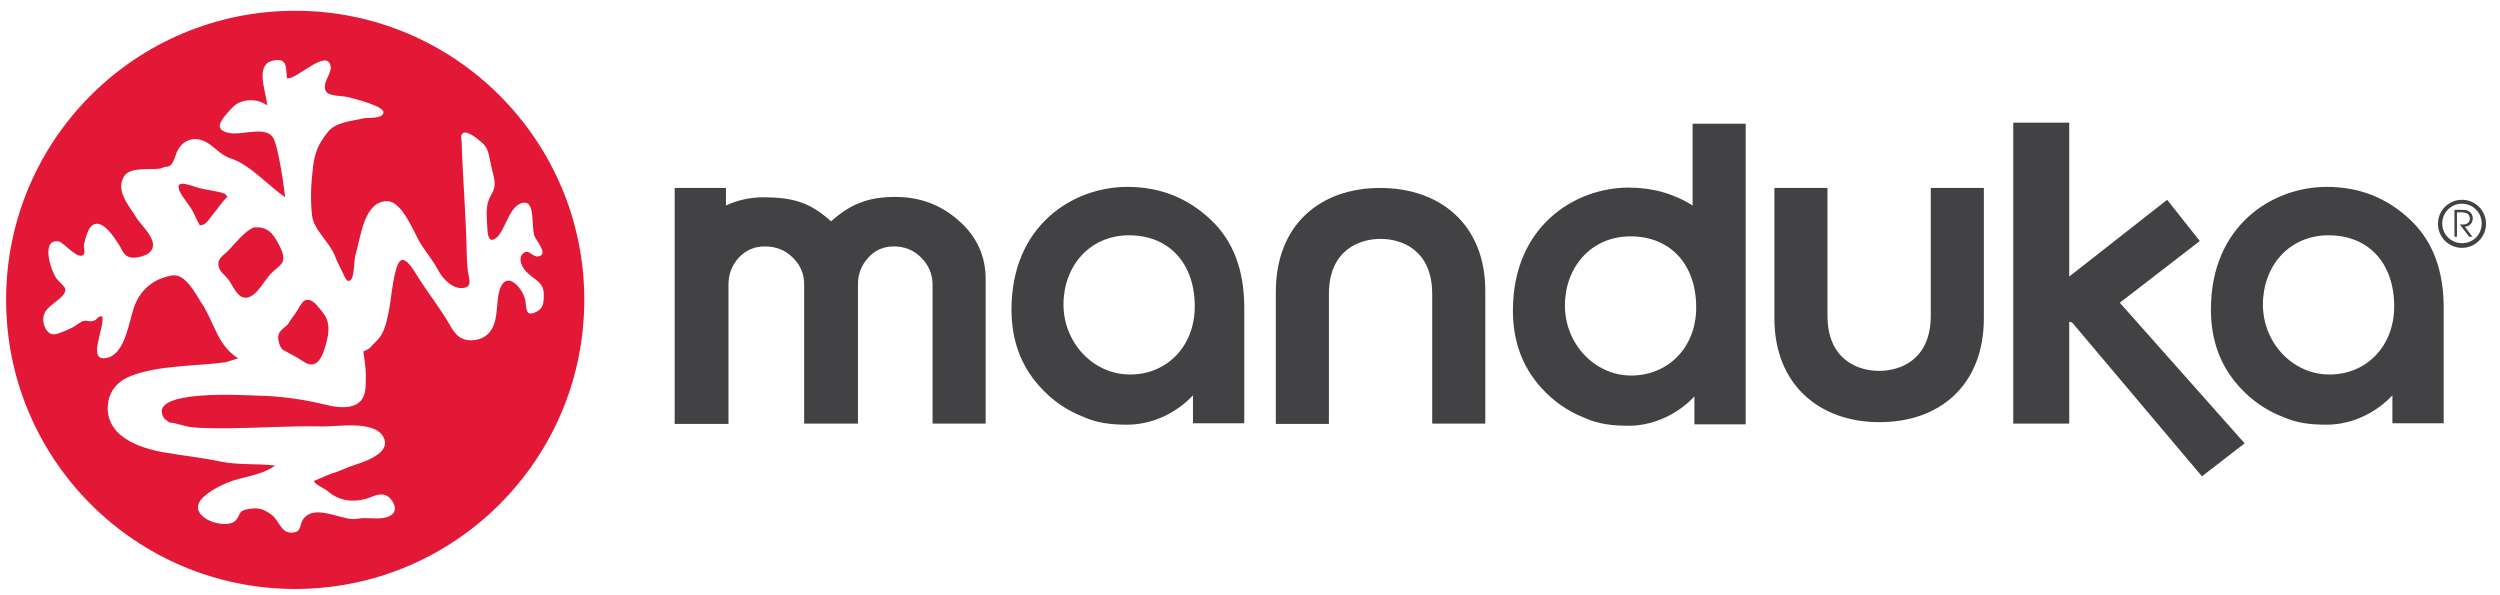 <?xml version="1.0" encoding="utf-8"?>
<!-- Generator: Adobe Illustrator 19.1.0, SVG Export Plug-In . SVG Version: 6.00 Build 0)  -->
<svg version="1.1" id="Layer_1" xmlns="http://www.w3.org/2000/svg" xmlns:xlink="http://www.w3.org/1999/xlink" x="0px" y="0px"
	 viewBox="0 0 697 166" enable-background="new 0 0 697 166" xml:space="preserve">
<path fill="#E31837" d="M63.4,54.9c-1.4,1.2-2.7,3.3-3.9,4.7c-1,1.1-2.1,3.4-3.8,3.2c-0.9-1.4-1.5-3.3-2.5-4.8
	c-1-1.6-2.5-3.2-3.2-4.9c-1.4-3.5,3.8-1.1,5.4-0.7c2.4,0.6,4.9,0.8,7.3,1.6L63.4,54.9z M82.6,87c0.6-0.8,1.4-2.7,2.3-3.2
	c2.1-1,3.8,1.8,5,3.2c2.6,3.1,1.7,6.8,0.5,10.5c-1,3.1-2.7,5.4-5.8,3.3c-1.9-1.3-3.5-2-5.4-3.1c0,0-1.2-0.3-1.6-3
	c-0.4-2.7,2.1-3.3,2.8-4.5C81,89.1,81.9,88.1,82.6,87 M63.8,69.7c1.9-2,4.3-5.1,6.9-6.3l1.6,0c2.9,0.3,4.2,2.4,5.4,4.7
	c0.7,1.3,1.6,3.1,1.2,4.6c-0.3,1.2-2.3,2.5-3.3,3.5c-1.9,1.9-4,6.5-6.9,6.8c-2.7,0.2-3.8-3.7-5.3-5.4c-0.9-1.1-2.1-1.8-2.4-3.2
	C60.4,72,62.4,71.2,63.8,69.7 M92.2,18.5c-1-5.3-9.7,4-12.2,3.3c-0.2-1.3,0-3.7-1-4.6c-1-0.9-3.9-0.4-4.8,0.7
	c-2.3,2.6,0.1,8.4,0.3,11.5c-2.6-2-6.9-1.9-9.2,0.1c-1.1,1-3.7,3.8-4,5.2c-0.4,1.9,2.3,2.5,4,2.5c3.2,0.1,9.2-1.9,10.9,1.3
	c1.5,2.9,2.9,13.1,3.3,16.5c-4.6-3.2-9.8-9-14.8-10.7c-3.2-1-4.3-2.9-6.9-4.5c-3-1.8-6.3-1.2-8.1,1.8c-1,1.6-1.2,5.2-3.7,4.9
	L44.7,47c-2.8,0.4-8.3-0.5-10,2c-2.7,4,1.2,8.2,3.2,11.5c1.5,2.6,7.4,7.3,3.4,10.2c-1,0.7-3.4,1.3-4.7,1.1c-1.9-0.3-2.3-1.6-3.2-3.2
	c-1.5-2.4-5.5-8.8-8.3-5.1c-0.8,1.1-1.4,3.4-1.7,4.7c-0.1,0.7,0.4,2.2,0,2.7c-1.6,1.9-5.6-3.4-7.1-3.6c-5.1-0.7-2,8.5-0.5,10.4
	c1.8,2.2,3.5,2.6,1.6,4.8c-1.3,1.4-3.3,2.5-4.5,4c-1.2,1.5-1.1,4,0.2,5.7c1.3,1.7,2.8,0.9,4.4,0.3c0.9-0.3,1.8-0.8,2.7-1.2
	c0.7-0.3,2.4-1.7,3-1.8c1.5-0.3,1.5,0.4,3-0.1c1-0.3,0.9-1.3,2.3-1.2c0.9,2.9-4.7,13.2,1.6,11.5c5-1.4,5.9-10.6,7.5-14.7
	c1.8-4.5,5.5-7.4,10.4-8.2c3.7-0.6,6.5,5.1,8.2,7.7c3.6,5.4,4.3,11.7,10.2,15.4l-3.5,1.1c-8.2,1.1-18.6,0.8-26.4,3.8
	c-3.6,1.4-6,4.1-6.4,7.9c-0.9,8.9,8.7,12.2,15.5,13.4c5.2,0.9,10.8,1.5,16,2.6c4.9,1,10.2,0.5,15.1,1.1c-4.2,3-8.9,2.9-13.6,4.9
	c-2.4,1-7.7,3.7-7.9,6.5c-0.3,4.1,8.5,6.4,10.6,3.8c1.3-1.5,0.6-2.5,3-3c3-0.6,4.7-0.2,7,1.6c2.1,1.6,2.5,5,5.5,4.9
	c3.1-0.1,1.9-2.2,3.5-4.1c3-3.5,9.4,0,13.2,0.3c0.9,0.1,1.8-0.1,2.7-0.2c2.3-0.2,5.7,0.5,7.9-0.6c1.8-0.9,1.9-2.5,0.7-4.3
	c-1.5-2.2-3.5-2-5.6-1.1c-4.3,1.7-8.8,1.6-12.5-1.7c-1-0.8-3.3-1.6-3.7-2.7l4.7-2c1.9-0.5,3.5-1.3,5.3-2c2.9-1,11-3.2,9.7-7.5
	c-1.7-5.7-13.1-3.6-17.5-3.7c-8.6-0.2-17,0.4-25.5,0.5c-3.8,0-7.7,0.1-11.5-0.4c-1.8-0.3-3.7-1.1-5.5-1.2l-1.4-1.1
	c-5.5-8.3,22.4-6.5,25.8-6.4c6.7,0.1,13.2,1.1,19.5,2.6c2.8,0.7,6.7,1.2,9-0.7c2.2-1.8,1.8-5,1.9-7.6c0-2.1-0.4-4.4-0.7-6.6l1.6-0.8
	c1.5-1.7,3.2-2.8,4.1-5.2c2.1-5.5,1.9-11.7,3.5-17.2c1.6-5.6,4.7,0.4,6.2,2.7c2.8,4.4,6.2,8.7,8.7,13.1c1.5,2.7,3.2,4.7,7,4.2
	c1.6-0.2,3.2-1,4.2-2.3c2.6-3.4,1.5-8.4,2.8-12c2.1-5.5,6.7,0.4,7.1,3.5c0.3,2.3,0.1,4.2,2.7,3.1c2.3-1,2.4-2.5,2.4-4.9
	c0.1-4-3.4-4.3-5.5-7.2c-0.8-1.1-1.6-3.2-0.3-4.3c1.6-1.5,2.6,1,4.2,0.8c3.1-0.4-0.5-4.4-1-5.7c-0.9-2.4,0.2-9.3-2.7-9.3
	c-4.1,0-5.3,7.4-7.7,9.6c-2,1.8-2.6,0.1-2.7-2c-0.1-2.6-0.6-5.7,0.3-8.2c0.7-1.9,1.8-2.8,1.7-4.9c-0.1-1.8-0.8-3.7-1.1-5.4
	c-0.4-1.7-0.6-3.9-1.8-5.2c-0.8-0.9-4.6-4.2-5.9-3.3c-0.9,0.7-0.4,1.4-0.4,2.4c0.3,10,1.2,20.4,1.4,30.4c0,1.8,0.1,3.6,0.3,5.4
	c0.2,2,1.4,4.4-0.8,4.9c-3.1,0.8-6.1-2.4-7.3-4.6c-1.4-2.7-3.3-5-5-7.6c-1.7-2.7-5.1-11.9-9.3-11.9c-6.6-0.1-7.4,10.1-8.9,15
	c-0.5,1.7-0.2,5.8-1.3,6.9c-1.2,1.3-1.9-1.5-2.6-2.7c-0.6-1.2-1.3-2.5-1.8-3.9c-1.5-3.9-5.9-7.2-6.4-11.3c-0.5-4.4-0.3-8.7,0.2-13
	c0.5-4.4,1.4-6.8,4.2-10.3c2.2-2.8,6.6-3,9.9-3.8c1.5-0.3,5.3,0.2,5.6-1.6c0.3-1.8-8.2-3.9-9.8-4.3c-2.3-0.6-6,0-6.5-2.3
	C90.2,22.5,92.5,20.4,92.2,18.5 M82.3,3c44.5,0,80.6,36.1,80.6,80.6c0,44.5-36.1,80.6-80.6,80.6c-44.5,0-80.6-36.1-80.6-80.6
	C1.7,39,37.8,3,82.3,3"/>
<g>
	<path fill="#424143" d="M684.2,66h0.8v-6.8h1.3c0.6,0,1,0.1,1.5,0.3c0.5,0.2,0.8,0.9,0.8,1.4c0,0.7-0.4,1.4-1.2,1.6
		c-0.3,0.1-0.7,0.1-1.6,0.1l2.6,3.4h0.9l-2.1-2.8c1.5-0.1,2.2-1.2,2.2-2.3c0-0.9-0.5-1.8-1.3-2.1c-0.3-0.2-0.8-0.3-1.9-0.3h-1.9V66z
		"/>
	<path fill="#424143" d="M267.4,61.6c-5-4.5-10.9-6.7-17.8-6.7c-3.7,0-7,0.5-9.7,1.6c-2.8,1-5.5,2.8-8.2,5.2
		c-2.9-2.6-5.7-4.4-8.5-5.3c-2.8-1-6.3-1.4-10.3-1.4c-3.8,0-7.3,0.8-10.5,2.3v-4.9h-14.3v65.8H203h0.1V79.3c0-2.9,1-5.4,2.9-7.5
		c2-2.1,4.4-3.1,7.2-3.1c3.1,0,5.7,1,7.8,3.1c2.2,2.1,3.2,4.6,3.2,7.6v38.7h15V79.2c0-2.9,1-5.3,2.9-7.4c1.9-2.1,4.3-3.1,7.1-3.1
		c3,0,5.5,1,7.6,3.1c2.1,2.1,3.2,4.6,3.2,7.6v38.7h14.8V78.2C274.9,71.6,272.4,66,267.4,61.6"/>
	<polygon fill="#424143" points="561.3,118.1 561.3,34.2 576.9,34.2 576.9,77.1 604.2,55.7 613.3,67.2 591,84.4 625.8,123.6 
		613.9,132.8 577.7,89.9 576.9,89.7 576.9,118.1 	"/>
	<path fill="#424143" d="M524,117.7c16.7,0,29.1-10.2,29.1-29V52.4h-14.8V88c0,12.4-8.6,15.4-14.4,15.4c-5.8,0-14.4-3-14.4-15.4
		V52.4h-14.8v36.3C494.7,107.4,507.4,117.7,524,117.7"/>
	<path fill="#424143" d="M384.8,52.4c-16.7,0-29.1,10.2-29.1,29v36.8h14.8V82c0-12.4,8.6-15.4,14.4-15.4c5.8,0,14.4,3,14.4,15.4
		v36.1h14.8V81.3C414.2,62.6,401.5,52.4,384.8,52.4"/>
	<path fill="#424143" d="M333.1,85.4c0,11.5-8.2,19.2-18.3,19c-10.1-0.1-18.3-8.9-18.3-19.5c0-10.6,7.2-19.3,18.3-19.3
		C325.9,65.6,333.1,73.4,333.1,85.4 M282,86.3c0,8.5,2.6,15.6,7.8,21.4c3.4,3.8,7.5,6.7,12.2,8.5c3.9,1.8,8,2.2,12.2,2.2
		c11.5,0,18.4-8.2,18.4-8.2l0,7.8h14.3V85.8c0-10.2-2.9-18.5-9.4-24.6c-6.5-6.1-14.2-9.1-23.2-9.1C299.2,52.1,282,62.8,282,86.3"/>
	<path fill="#424143" d="M667.5,85.4c0,11.5-8.2,19.2-18.3,19c-10.1-0.1-18.3-8.9-18.3-19.5c0-10.6,7.2-19.3,18.3-19.3
		C660.4,65.6,667.5,73.4,667.5,85.4 M616.4,86.3c0,8.5,2.6,15.6,7.8,21.4c3.4,3.8,7.5,6.7,12.2,8.5c3.9,1.8,8,2.2,12.2,2.2
		c11.5,0,18.4-8.2,18.4-8.2l0,7.8h14.3V85.8c0-10.2-2.9-18.5-9.4-24.6c-6.5-6.1-14.2-9.1-23.2-9.1C633.6,52.1,616.4,62.8,616.4,86.3
		"/>
	<path fill="#424143" d="M471.9,34.5v22.8c-5.2-3.3-11.2-5-17.8-5c-15.1,0-32.3,10.8-32.3,34.3c0,8.5,2.6,15.6,7.8,21.4
		c3.4,3.8,7.5,6.7,12.2,8.5c3.9,1.8,8,2.2,12.2,2.2c11.5,0,18.4-8.2,18.4-8.2l0,7.8h14.3v0V86.1V34.5H471.9z M454.6,104.7
		c-10.1-0.1-18.3-8.9-18.3-19.5c0-10.6,7.2-19.3,18.3-19.3c11.1,0,18.3,7.8,18.3,19.8C472.9,97.2,464.7,104.8,454.6,104.7z"/>
	<path fill="#424143" d="M686.4,55.7c-3.7,0-6.7,3-6.7,6.7c0,3.7,3,6.7,6.7,6.7c3.7,0,6.7-3,6.7-6.7
		C693.1,58.7,690.1,55.7,686.4,55.7z M686.4,67.8c-3,0-5.5-2.4-5.5-5.5c0-3,2.4-5.5,5.5-5.5c3,0,5.5,2.4,5.5,5.5
		C691.9,65.4,689.5,67.8,686.4,67.8z"/>
</g>
</svg>
